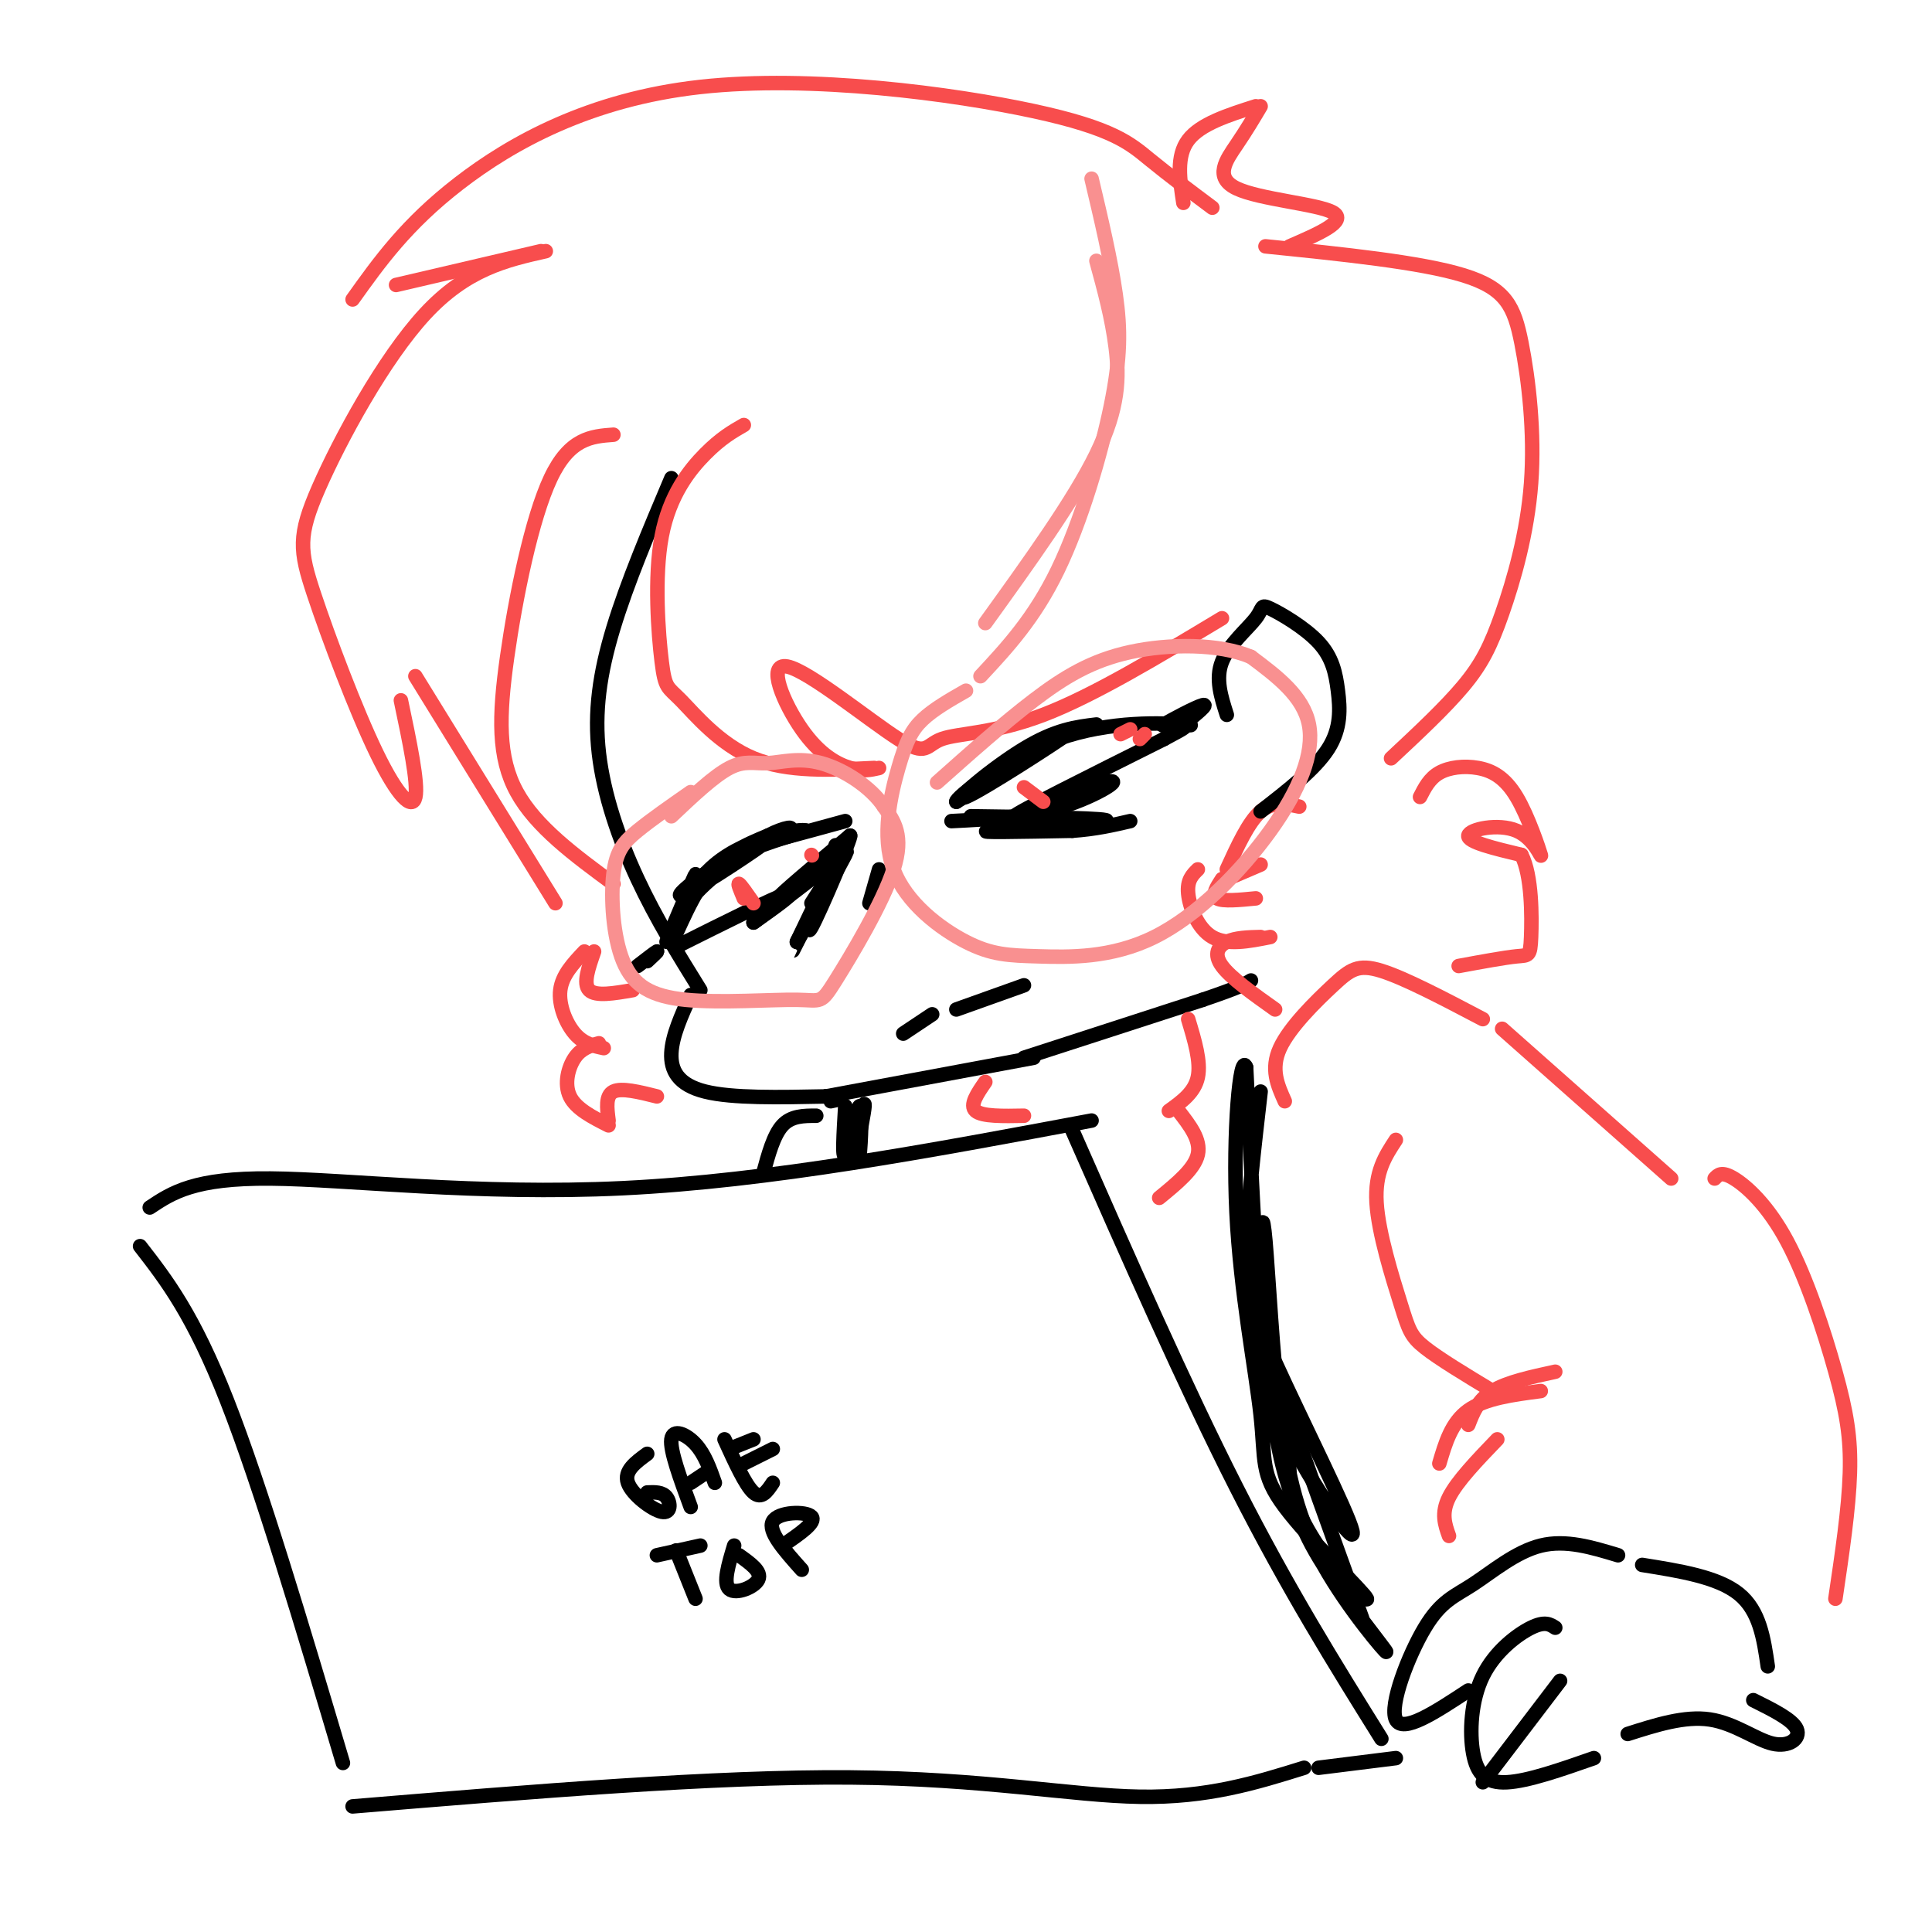 <svg viewBox='0 0 400 400' version='1.1' xmlns='http://www.w3.org/2000/svg' xmlns:xlink='http://www.w3.org/1999/xlink'><g fill='none' stroke='rgb(0,0,0)' stroke-width='3' stroke-linecap='round' stroke-linejoin='round'><path d='M139,99c-4.571,10.798 -9.143,21.595 -12,31c-2.857,9.405 -4.000,17.417 -3,26c1.000,8.583 4.143,17.738 8,26c3.857,8.262 8.429,15.631 13,23'/><path d='M143,206c-1.911,4.200 -3.822,8.400 -4,12c-0.178,3.600 1.378,6.600 7,8c5.622,1.400 15.311,1.200 25,1'/><path d='M171,227c4.333,0.333 2.667,0.667 1,1'/><path d='M171,227c0.000,0.000 43.000,-8.000 43,-8'/><path d='M212,219c0.000,0.000 37.000,-12.000 37,-12'/><path d='M249,207c7.833,-2.667 8.917,-3.333 10,-4'/><path d='M134,199c1.167,-1.083 2.333,-2.167 2,-2c-0.333,0.167 -2.167,1.583 -4,3'/><path d='M138,195c2.917,-6.917 5.833,-13.833 6,-14c0.167,-0.167 -2.417,6.417 -5,13'/><path d='M139,194c-0.555,0.551 0.559,-4.571 6,-10c5.441,-5.429 15.211,-11.167 14,-10c-1.211,1.167 -13.403,9.237 -17,11c-3.597,1.763 1.401,-2.782 7,-6c5.599,-3.218 11.800,-5.109 18,-7'/><path d='M167,172c-0.903,-0.646 -12.159,1.239 -19,7c-6.841,5.761 -9.265,15.397 -9,16c0.265,0.603 3.219,-7.828 7,-13c3.781,-5.172 8.391,-7.086 13,-9'/><path d='M159,173c3.560,-1.857 5.958,-2.000 4,-1c-1.958,1.000 -8.274,3.143 -7,3c1.274,-0.143 10.137,-2.571 19,-5'/><path d='M140,196c10.167,-5.083 20.333,-10.167 23,-11c2.667,-0.833 -2.167,2.583 -7,6'/><path d='M156,191c3.222,-2.311 14.778,-11.089 17,-13c2.222,-1.911 -4.889,3.044 -12,8'/><path d='M161,186c0.500,-0.833 7.750,-6.917 15,-13'/><path d='M173,175c-3.369,10.036 -6.738,20.071 -5,17c1.738,-3.071 8.583,-19.250 8,-19c-0.583,0.250 -8.595,16.929 -11,22c-2.405,5.071 0.798,-1.464 4,-8'/><path d='M169,187c2.727,-4.855 7.545,-12.992 6,-10c-1.545,2.992 -9.455,17.113 -10,18c-0.545,0.887 6.273,-11.461 8,-15c1.727,-3.539 -1.636,1.730 -5,7'/><path d='M187,214c0.000,0.000 6.000,-4.000 6,-4'/><path d='M198,209c0.000,0.000 14.000,-5.000 14,-5'/><path d='M227,150c-4.220,0.512 -8.440,1.024 -15,5c-6.560,3.976 -15.458,11.417 -12,10c3.458,-1.417 19.274,-11.690 21,-13c1.726,-1.310 -10.637,6.345 -23,14'/><path d='M198,166c-0.405,-0.595 10.083,-9.083 21,-13c10.917,-3.917 22.262,-3.262 26,-3c3.738,0.262 -0.131,0.131 -4,0'/><path d='M197,170c7.952,-0.399 15.905,-0.798 23,-3c7.095,-2.202 13.333,-6.208 9,-5c-4.333,1.208 -19.238,7.631 -19,7c0.238,-0.631 15.619,-8.315 31,-16'/><path d='M241,153c5.667,-3.000 4.333,-2.500 3,-2'/><path d='M201,169c14.867,0.200 29.733,0.400 28,1c-1.733,0.600 -20.067,1.600 -24,2c-3.933,0.400 6.533,0.200 17,0'/><path d='M222,172c4.833,-0.333 8.417,-1.167 12,-2'/><path d='M245,150c2.689,-2.178 5.378,-4.356 4,-4c-1.378,0.356 -6.822,3.244 -8,4c-1.178,0.756 1.911,-0.622 5,-2'/><path d='M31,250c4.600,-3.067 9.200,-6.133 25,-6c15.800,0.133 42.800,3.467 73,2c30.200,-1.467 63.600,-7.733 97,-14'/><path d='M222,234c11.667,26.500 23.333,53.000 34,74c10.667,21.000 20.333,36.500 30,52'/><path d='M29,258c5.500,7.083 11.000,14.167 18,32c7.000,17.833 15.500,46.417 24,75'/><path d='M73,374c37.578,-3.111 75.156,-6.222 103,-6c27.844,0.222 45.956,3.778 60,4c14.044,0.222 24.022,-2.889 34,-6'/><path d='M182,180c0.000,0.000 -2.000,7.000 -2,7'/><path d='M273,366c0.000,0.000 16.000,-2.000 16,-2'/><path d='M335,322c-5.408,-1.640 -10.817,-3.279 -16,-2c-5.183,1.279 -10.142,5.477 -14,8c-3.858,2.523 -6.616,3.372 -10,9c-3.384,5.628 -7.396,16.037 -6,19c1.396,2.963 8.198,-1.518 15,-6'/><path d='M322,337c-1.069,-0.703 -2.137,-1.407 -5,0c-2.863,1.407 -7.520,4.923 -10,10c-2.480,5.077 -2.783,11.713 -2,16c0.783,4.287 2.652,6.225 7,6c4.348,-0.225 11.174,-2.612 18,-5'/><path d='M337,359c5.917,-1.887 11.833,-3.774 17,-3c5.167,0.774 9.583,4.208 13,5c3.417,0.792 5.833,-1.060 5,-3c-0.833,-1.940 -4.917,-3.970 -9,-6'/><path d='M307,369c0.000,0.000 16.000,-21.000 16,-21'/><path d='M340,324c7.833,1.250 15.667,2.500 20,6c4.333,3.500 5.167,9.250 6,15'/><path d='M134,301c-2.429,1.774 -4.857,3.548 -4,6c0.857,2.452 5.000,5.583 7,6c2.000,0.417 1.857,-1.881 1,-3c-0.857,-1.119 -2.429,-1.060 -4,-1'/><path d='M143,312c-2.156,-5.844 -4.311,-11.689 -4,-14c0.311,-2.311 3.089,-1.089 5,1c1.911,2.089 2.956,5.044 4,8'/><path d='M143,307c0.000,0.000 3.000,-2.000 3,-2'/><path d='M150,298c2.167,4.750 4.333,9.500 6,11c1.667,1.500 2.833,-0.250 4,-2'/><path d='M154,303c0.000,0.000 6.000,-3.000 6,-3'/><path d='M151,300c0.000,0.000 5.000,-2.000 5,-2'/><path d='M136,322c0.000,0.000 9.000,-2.000 9,-2'/><path d='M140,321c0.000,0.000 4.000,10.000 4,10'/><path d='M152,320c-1.178,3.911 -2.356,7.822 -1,9c1.356,1.178 5.244,-0.378 6,-2c0.756,-1.622 -1.622,-3.311 -4,-5'/><path d='M166,325c-3.556,-3.978 -7.111,-7.956 -6,-10c1.111,-2.044 6.889,-2.156 8,-1c1.111,1.156 -2.444,3.578 -6,6'/></g>
<g fill='none' stroke='rgb(248,77,77)' stroke-width='3' stroke-linecap='round' stroke-linejoin='round'><path d='M154,186c-0.667,-1.583 -1.333,-3.167 -1,-3c0.333,0.167 1.667,2.083 3,4'/><path d='M212,163c0.000,0.000 4.000,3.000 4,3'/><path d='M232,152c0.000,0.000 2.000,-1.000 2,-1'/><path d='M236,153c0.000,0.000 1.000,-1.000 1,-1'/><path d='M168,177c0.000,0.000 0.100,0.100 0.1,0.1'/><path d='M269,167c-2.750,-0.583 -5.500,-1.167 -8,1c-2.500,2.167 -4.750,7.083 -7,12'/><path d='M254,182c0.000,0.000 7.000,-3.000 7,-3'/><path d='M260,186c-3.417,0.333 -6.833,0.667 -8,0c-1.167,-0.667 -0.083,-2.333 1,-4'/><path d='M248,180c-1.133,1.111 -2.267,2.222 -2,5c0.267,2.778 1.933,7.222 5,9c3.067,1.778 7.533,0.889 12,0'/><path d='M261,194c-2.600,0.067 -5.200,0.133 -7,1c-1.800,0.867 -2.800,2.533 -1,5c1.800,2.467 6.400,5.733 11,9'/><path d='M131,205c-3.833,0.667 -7.667,1.333 -9,0c-1.333,-1.333 -0.167,-4.667 1,-8'/><path d='M121,197c-2.311,2.444 -4.622,4.889 -5,8c-0.378,3.111 1.178,6.889 3,9c1.822,2.111 3.911,2.556 6,3'/><path d='M124,216c-1.822,0.511 -3.644,1.022 -5,3c-1.356,1.978 -2.244,5.422 -1,8c1.244,2.578 4.622,4.289 8,6'/><path d='M126,232c-0.333,-2.583 -0.667,-5.167 1,-6c1.667,-0.833 5.333,0.083 9,1'/><path d='M266,228c-1.494,-3.327 -2.988,-6.655 -1,-11c1.988,-4.345 7.458,-9.708 11,-13c3.542,-3.292 5.155,-4.512 10,-3c4.845,1.512 12.923,5.756 21,10'/><path d='M311,213c0.000,0.000 35.000,31.000 35,31'/><path d='M289,236c-2.190,3.333 -4.381,6.667 -4,13c0.381,6.333 3.333,15.667 5,21c1.667,5.333 2.048,6.667 5,9c2.952,2.333 8.476,5.667 14,9'/><path d='M304,295c1.000,-2.583 2.000,-5.167 5,-7c3.000,-1.833 8.000,-2.917 13,-4'/><path d='M319,288c-5.750,0.750 -11.500,1.500 -15,4c-3.500,2.500 -4.750,6.750 -6,11'/><path d='M310,298c-4.167,4.333 -8.333,8.667 -10,12c-1.667,3.333 -0.833,5.667 0,8'/><path d='M355,244c0.719,-0.780 1.439,-1.560 4,0c2.561,1.560 6.965,5.459 11,13c4.035,7.541 7.702,18.722 10,27c2.298,8.278 3.228,13.651 3,21c-0.228,7.349 -1.614,16.675 -3,26'/><path d='M204,224c-1.667,2.417 -3.333,4.833 -2,6c1.333,1.167 5.667,1.083 10,1'/><path d='M246,211c1.333,4.417 2.667,8.833 2,12c-0.667,3.167 -3.333,5.083 -6,7'/><path d='M244,230c2.333,3.000 4.667,6.000 4,9c-0.667,3.000 -4.333,6.000 -8,9'/><path d='M294,165c0.983,-1.926 1.966,-3.853 4,-5c2.034,-1.147 5.120,-1.515 8,-1c2.880,0.515 5.553,1.911 8,6c2.447,4.089 4.666,10.869 5,12c0.334,1.131 -1.218,-3.388 -5,-5c-3.782,-1.612 -9.795,-0.318 -10,1c-0.205,1.318 5.397,2.659 11,4'/><path d='M315,177c2.190,4.250 2.167,12.875 2,17c-0.167,4.125 -0.476,3.750 -3,4c-2.524,0.250 -7.262,1.125 -12,2'/><path d='M127,90c-4.536,0.339 -9.071,0.679 -13,9c-3.929,8.321 -7.250,24.625 -9,37c-1.750,12.375 -1.929,20.821 2,28c3.929,7.179 11.964,13.089 20,19'/><path d='M154,88c-2.373,1.359 -4.746,2.719 -8,6c-3.254,3.281 -7.388,8.484 -9,17c-1.612,8.516 -0.700,20.344 0,26c0.700,5.656 1.188,5.138 4,8c2.812,2.862 7.946,9.103 15,12c7.054,2.897 16.027,2.448 25,2'/><path d='M182,159c-1.670,0.390 -3.339,0.780 -6,0c-2.661,-0.780 -6.312,-2.731 -10,-8c-3.688,-5.269 -7.411,-13.857 -3,-13c4.411,0.857 16.955,11.157 23,15c6.045,3.843 5.589,1.227 9,0c3.411,-1.227 10.689,-1.065 21,-5c10.311,-3.935 23.656,-11.968 37,-20'/><path d='M288,157c5.624,-5.252 11.248,-10.504 15,-15c3.752,-4.496 5.632,-8.235 8,-15c2.368,-6.765 5.222,-16.556 6,-27c0.778,-10.444 -0.521,-21.543 -2,-29c-1.479,-7.457 -3.137,-11.274 -12,-14c-8.863,-2.726 -24.932,-4.363 -41,-6'/><path d='M267,51c6.036,-2.613 12.071,-5.226 9,-7c-3.071,-1.774 -15.250,-2.708 -20,-5c-4.750,-2.292 -2.071,-5.940 0,-9c2.071,-3.060 3.536,-5.530 5,-8'/><path d='M260,22c-5.750,1.833 -11.500,3.667 -14,7c-2.500,3.333 -1.750,8.167 -1,13'/><path d='M251,43c-4.504,-3.367 -9.008,-6.734 -13,-10c-3.992,-3.266 -7.472,-6.432 -24,-10c-16.528,-3.568 -46.104,-7.537 -69,-5c-22.896,2.537 -39.113,11.582 -50,20c-10.887,8.418 -16.443,16.209 -22,24'/><path d='M82,59c0.000,0.000 30.000,-7.000 30,-7'/><path d='M113,52c-8.192,1.845 -16.385,3.690 -25,13c-8.615,9.310 -17.654,26.086 -22,36c-4.346,9.914 -4.000,12.967 -1,22c3.000,9.033 8.654,24.047 13,33c4.346,8.953 7.385,11.844 8,9c0.615,-2.844 -1.192,-11.422 -3,-20'/><path d='M86,140c0.000,0.000 29.000,47.000 29,47'/></g>
<g fill='none' stroke='rgb(0,0,0)' stroke-width='3' stroke-linecap='round' stroke-linejoin='round'><path d='M254,148c-1.197,-3.731 -2.395,-7.462 -1,-11c1.395,-3.538 5.382,-6.882 7,-9c1.618,-2.118 0.867,-3.010 3,-2c2.133,1.010 7.149,3.920 10,7c2.851,3.080 3.537,6.329 4,10c0.463,3.671 0.704,7.763 -2,12c-2.704,4.237 -8.352,8.618 -14,13'/><path d='M261,226c-1.378,11.971 -2.756,23.943 -3,32c-0.244,8.057 0.647,12.200 6,24c5.353,11.800 15.167,31.256 16,35c0.833,3.744 -7.314,-8.223 -12,-17c-4.686,-8.777 -5.910,-14.365 -7,-27c-1.090,-12.635 -2.045,-32.318 -3,-52'/><path d='M258,221c-1.229,-3.584 -2.802,13.456 -2,30c0.802,16.544 3.977,32.593 5,42c1.023,9.407 -0.107,12.171 5,19c5.107,6.829 16.452,17.723 17,19c0.548,1.277 -9.701,-7.064 -15,-20c-5.299,-12.936 -5.650,-30.468 -6,-48'/><path d='M262,263c-1.034,-10.560 -0.617,-12.960 0,-6c0.617,6.960 1.436,23.282 3,36c1.564,12.718 3.873,21.834 9,31c5.127,9.166 13.073,18.381 13,18c-0.073,-0.381 -8.164,-10.360 -13,-18c-4.836,-7.640 -6.417,-12.942 -7,-19c-0.583,-6.058 -0.166,-12.874 0,-15c0.166,-2.126 0.083,0.437 0,3'/><path d='M267,293c2.500,7.500 8.750,24.750 15,42'/><path d='M175,229c-0.339,5.696 -0.679,11.393 0,10c0.679,-1.393 2.375,-9.875 3,-10c0.625,-0.125 0.179,8.107 0,10c-0.179,1.893 -0.089,-2.554 0,-7'/><path d='M178,232c0.311,-2.244 1.089,-4.356 1,-3c-0.089,1.356 -1.044,6.178 -2,11'/></g>
<g fill='none' stroke='rgb(249,144,144)' stroke-width='3' stroke-linecap='round' stroke-linejoin='round'><path d='M143,164c-4.081,2.842 -8.161,5.685 -11,8c-2.839,2.315 -4.436,4.104 -5,9c-0.564,4.896 -0.095,12.900 2,18c2.095,5.100 5.815,7.295 13,8c7.185,0.705 17.833,-0.079 23,0c5.167,0.079 4.853,1.021 8,-4c3.147,-5.021 9.756,-16.006 12,-23c2.244,-6.994 0.122,-9.997 -2,-13'/><path d='M183,167c-2.676,-4.065 -8.367,-7.729 -13,-9c-4.633,-1.271 -8.209,-0.150 -11,0c-2.791,0.150 -4.797,-0.671 -8,1c-3.203,1.671 -7.601,5.836 -12,10'/><path d='M200,143c-3.368,1.925 -6.736,3.850 -9,6c-2.264,2.150 -3.425,4.526 -5,10c-1.575,5.474 -3.566,14.048 -1,21c2.566,6.952 9.688,12.283 15,15c5.312,2.717 8.813,2.819 15,3c6.187,0.181 15.060,0.440 24,-4c8.940,-4.440 17.945,-13.580 24,-22c6.055,-8.420 9.158,-16.120 8,-22c-1.158,-5.880 -6.579,-9.940 -12,-14'/><path d='M259,136c-6.560,-2.786 -16.958,-2.750 -25,-1c-8.042,1.750 -13.726,5.214 -20,10c-6.274,4.786 -13.137,10.893 -20,17'/><path d='M203,140c5.577,-5.994 11.155,-11.988 16,-22c4.845,-10.012 8.958,-24.042 11,-34c2.042,-9.958 2.012,-15.845 1,-23c-1.012,-7.155 -3.006,-15.577 -5,-24'/><path d='M204,129c9.178,-12.733 18.356,-25.467 23,-35c4.644,-9.533 4.756,-15.867 4,-22c-0.756,-6.133 -2.378,-12.067 -4,-18'/></g>
<g fill='none' stroke='rgb(0,0,0)' stroke-width='3' stroke-linecap='round' stroke-linejoin='round'><path d='M169,231c-2.583,0.000 -5.167,0.000 -7,2c-1.833,2.000 -2.917,6.000 -4,10'/></g>
</svg>
